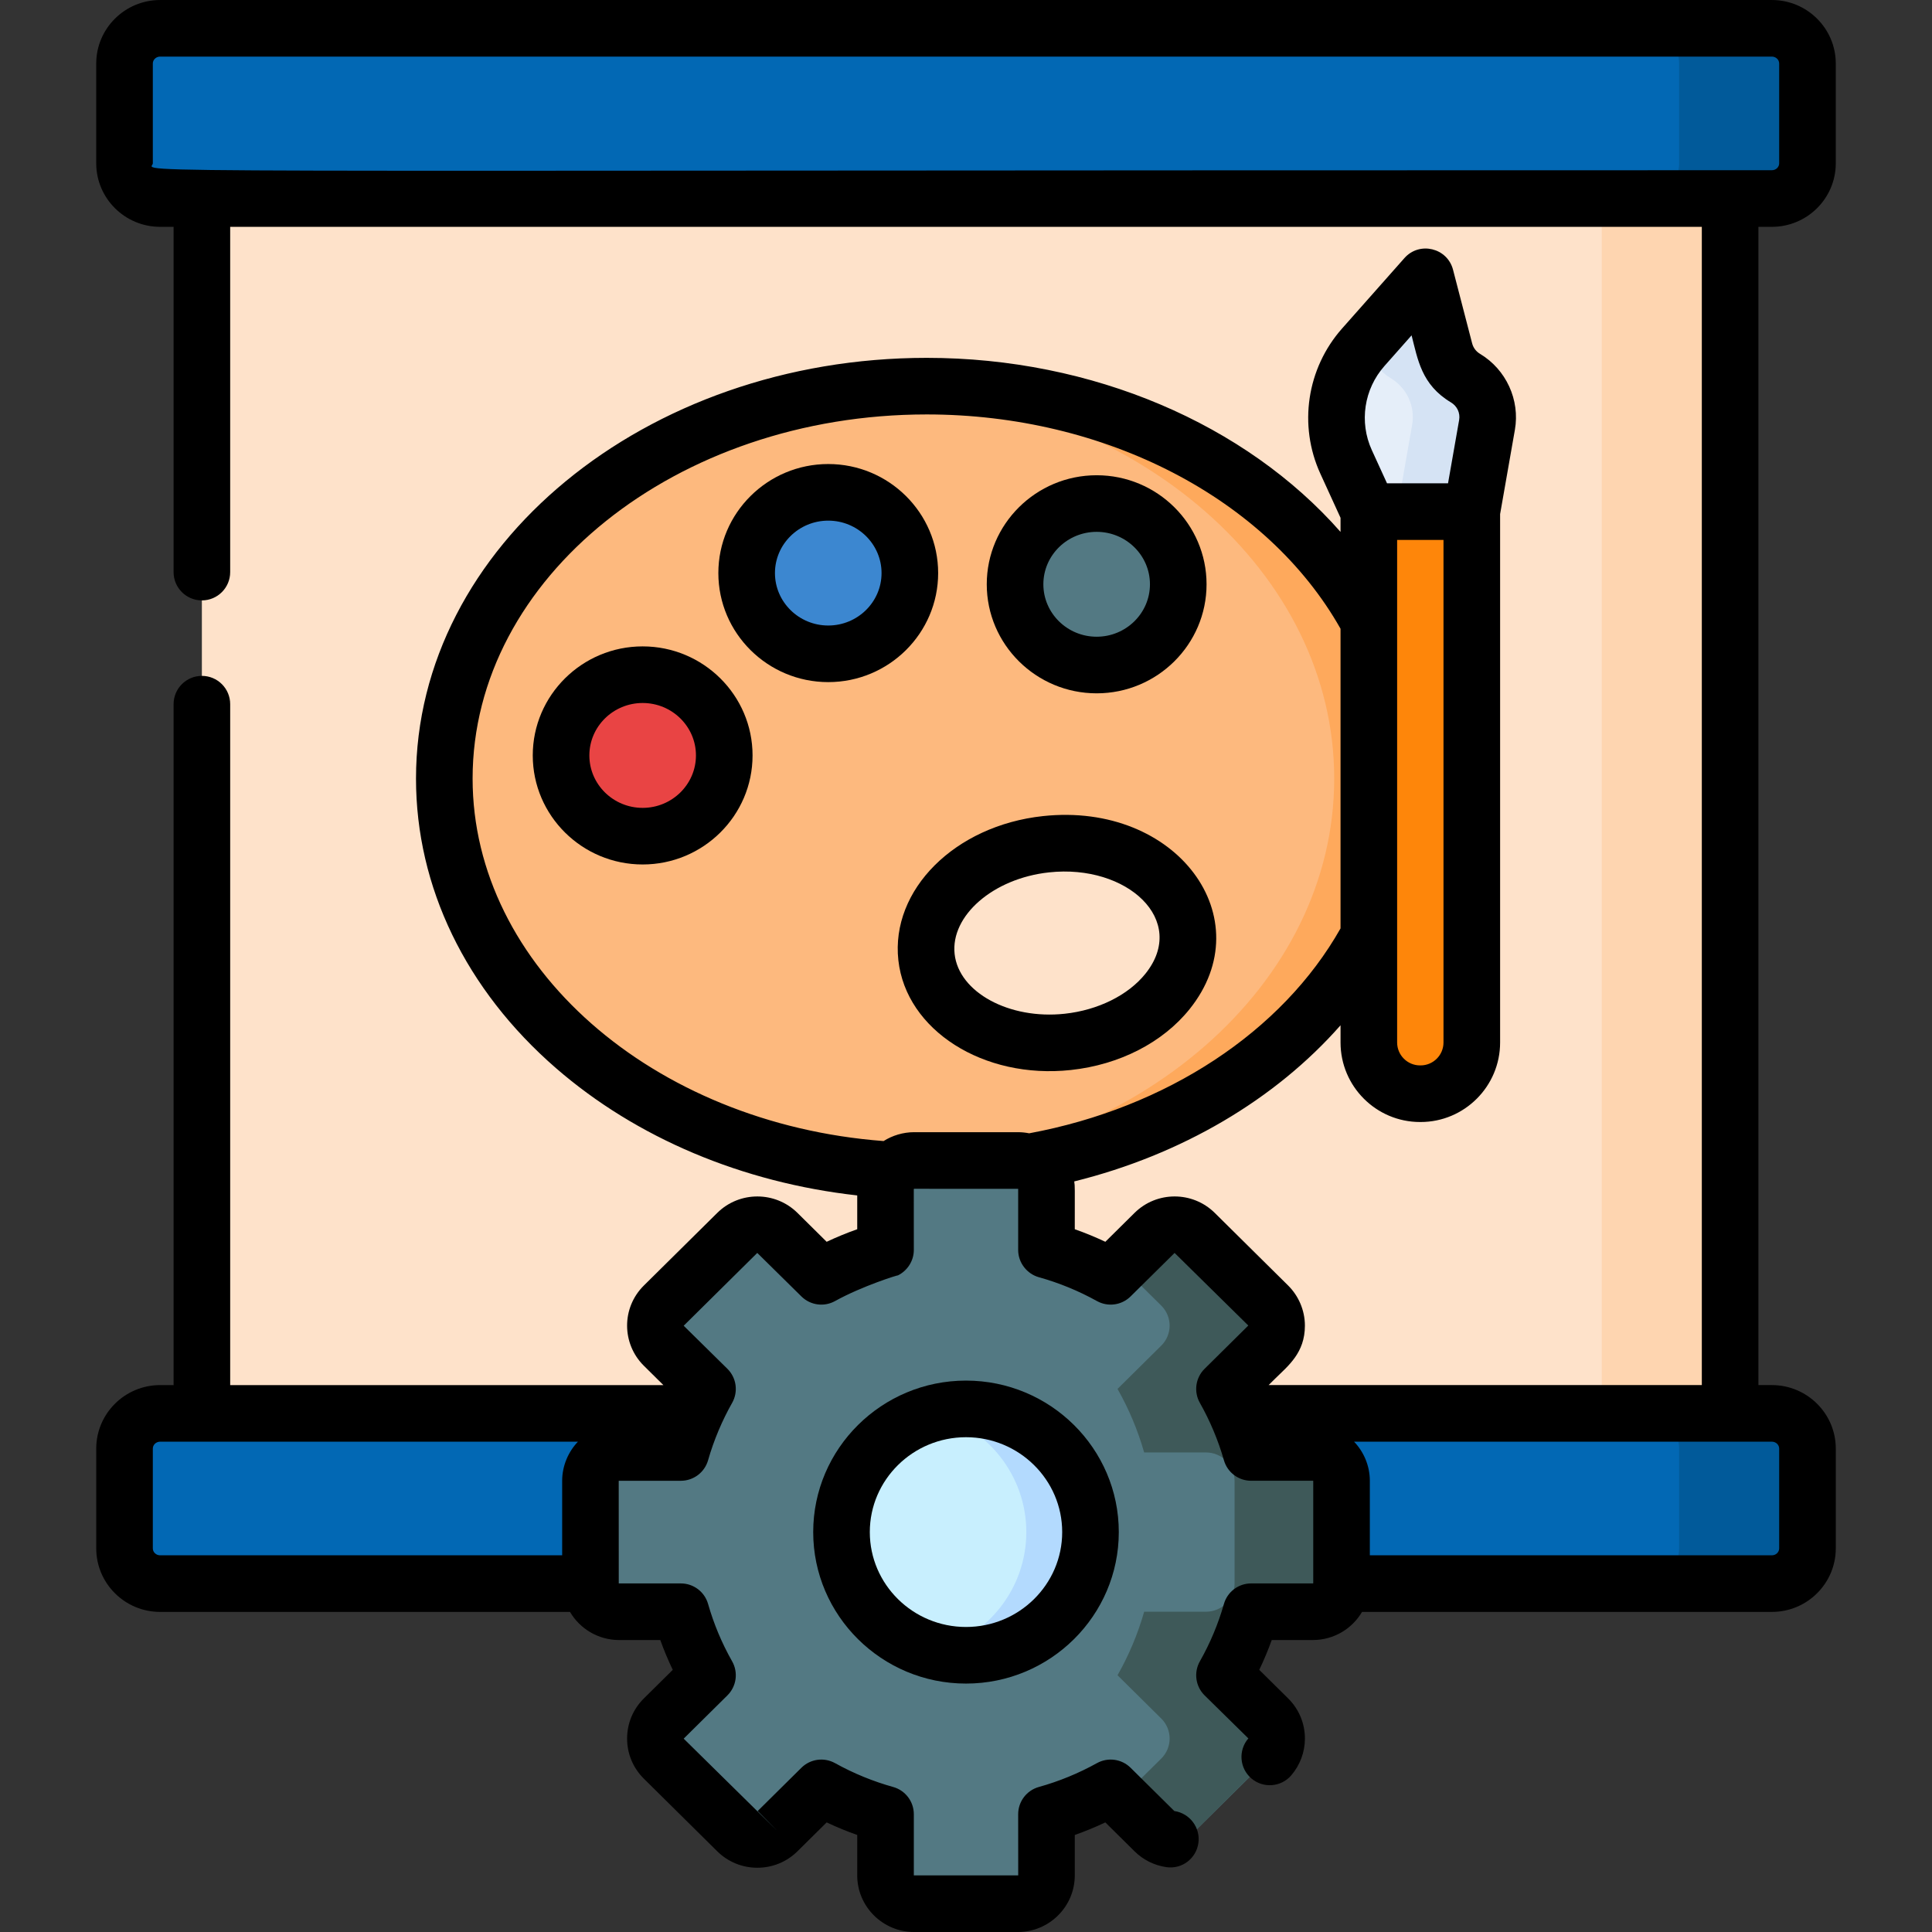 <svg id="Capa_1" enable-background="new 0 0 512 512" height="512" viewBox="0 0 512 512" width="512" xmlns="http://www.w3.org/2000/svg"><rect x="0" y="0" width="512" height="512" fill="#333333" stroke="none"/><g><g><path d="m53.5 30.056h405v367.061h-405z" fill="#fee2ca"/><path d="m424.484 30.056h34.016v367.061h-34.016z" fill="#fed5b0"/><path d="m479 410.339v-26.444c0-5.155-4.223-9.333-9.432-9.333h-427.136c-5.209 0-9.432 4.178-9.432 9.333v26.444c0 5.155 4.223 9.333 9.432 9.333h427.136c5.209 0 9.432-4.178 9.432-9.333z" fill="#0268b4"/><path d="m479 43.278v-26.445c0-5.154-4.223-9.333-9.432-9.333h-427.136c-5.209 0-9.432 4.179-9.432 9.333v26.444c0 5.155 4.223 9.333 9.432 9.333h427.136c5.209.001 9.432-4.178 9.432-9.332z" fill="#0268b4"/><path d="m347.94 384.917h-16.379c-1.688-5.932-4.074-11.573-7.059-16.838l11.589-11.467c2.961-2.93 2.961-7.681 0-10.611l-19.436-19.233c-2.961-2.93-7.762-2.93-10.724 0l-11.589 11.467c-5.321-2.953-11.022-5.314-17.017-6.985v-16.207c0-4.144-3.395-7.503-7.583-7.503h-27.487c-4.188 0-7.583 3.359-7.583 7.503v16.207c-5.995 1.671-11.696 4.031-17.017 6.985l-11.589-11.467c-2.961-2.93-7.762-2.93-10.724 0l-19.433 19.232c-2.961 2.93-2.961 7.681 0 10.611l11.589 11.467c-2.984 5.265-5.37 10.907-7.059 16.838h-16.379c-4.188 0-7.583 3.359-7.583 7.503v27.199c0 4.144 3.395 7.503 7.583 7.503h16.379c1.688 5.932 4.074 11.573 7.059 16.838l-11.589 11.467c-2.961 2.93-2.961 7.681 0 10.611l19.436 19.233c2.961 2.93 7.762 2.93 10.724 0l11.589-11.467c3.232 1.794 6.606 3.37 10.099 4.705 2.257.862 4.564 1.624 6.917 2.28v16.207c0 4.144 3.395 7.503 7.583 7.503h27.487c4.188 0 7.583-3.359 7.583-7.503v-16.205c5.995-1.671 11.696-4.031 17.017-6.985l11.589 11.467c2.961 2.93 7.762 2.93 10.724 0l19.436-19.233c2.961-2.93 2.961-7.681 0-10.611l-11.589-11.467c2.984-5.265 5.37-10.907 7.059-16.838h16.379c4.188 0 7.583-3.359 7.583-7.503v-27.2c-.002-4.144-3.397-7.503-7.585-7.503z" fill="#537983"/><ellipse cx="256" cy="406.02" fill="#c8effe" rx="32.992" ry="32.647"/><ellipse cx="245.584" cy="206.331" fill="#fdb97e" rx="127.839" ry="104"/><ellipse cx="280.09" cy="249.919" fill="#fee2ca" rx="34.761" ry="26.347" transform="matrix(.995 -.104 .104 .995 -24.526 30.558)"/><ellipse cx="170.311" cy="200.196" fill="#e94444" rx="21.624" ry="21.397"/><ellipse cx="219.495" cy="151.87" fill="#3c87d0" rx="21.624" ry="21.397"/><ellipse cx="290.626" cy="154.842" fill="#537983" rx="21.624" ry="21.397"/><path d="m469.568 374.561h-34.016c5.209 0 9.432 4.179 9.432 9.333v26.444c0 5.155-4.223 9.333-9.432 9.333h34.016c5.209 0 9.432-4.178 9.432-9.333v-26.444c0-5.154-4.223-9.333-9.432-9.333z" fill="#015a9a"/><path d="m469.568 7.5h-34.016c5.209 0 9.432 4.179 9.432 9.333v26.444c0 5.155-4.223 9.333-9.432 9.333h34.016c5.209 0 9.432-4.178 9.432-9.333v-26.444c0-5.154-4.223-9.333-9.432-9.333z" fill="#015a9a"/><g><path d="m347.94 384.917h-16.379c-1.688-5.932-4.074-11.573-7.059-16.838l11.589-11.467c2.961-2.931 2.961-7.681 0-10.611l-19.436-19.233c-2.961-2.93-7.762-2.93-10.724 0l-8.812 8.719 10.626 10.513c2.961 2.93 2.961 7.681 0 10.611l-11.589 11.467c2.984 5.265 5.37 10.907 7.059 16.838h16.379c4.188 0 7.583 3.359 7.583 7.503v27.199c0 4.144-3.395 7.503-7.583 7.503h-16.379c-1.688 5.932-4.074 11.573-7.059 16.838l11.589 11.467c2.961 2.93 2.961 7.681 0 10.611l-10.625 10.514 8.812 8.719c2.961 2.931 7.762 2.931 10.724 0l19.436-19.233c2.961-2.93 2.961-7.681 0-10.611l-11.589-11.467c2.984-5.265 5.37-10.907 7.059-16.838h16.379c4.188 0 7.583-3.359 7.583-7.503v-27.198c-.001-4.144-3.396-7.503-7.584-7.503z" fill="#3e5959"/></g><path d="m256 373.373c-2.94 0-5.789.388-8.504 1.105 14.083 3.722 24.488 16.45 24.488 31.542s-10.405 27.82-24.488 31.542c2.715.717 5.564 1.105 8.504 1.105 18.192 0 32.992-14.645 32.992-32.646s-14.8-32.648-32.992-32.648z" fill="#b3dafe"/><path d="m245.584 102.331c-3.339 0-6.647.105-9.921.31 65.967 4.119 117.917 48.969 117.917 103.69 0 54.722-51.951 99.571-117.917 103.691 3.274.204 6.583.309 9.921.309 70.603 0 127.839-46.562 127.839-104s-57.236-104-127.839-104z" fill="#fea95c"/><path d="m376.47 289.843h-.143c-7.495 0-13.571-6.076-13.571-13.571v-140.687h27.286v140.686c0 7.496-6.076 13.572-13.572 13.572z" fill="#fe9738"/><path d="m362.756 135.585-6.031-13.185c-4.635-10.135-2.854-22.015 4.555-30.382l16.526-18.661 5.068 19.528c.794 3.059 2.768 5.687 5.499 7.321 4.297 2.571 6.561 7.488 5.702 12.384l-4.033 22.994h-27.286z" fill="#e5eef9"/><path d="m370.199 135.585v140.687c0 3.612-1.42 6.886-3.722 9.318 2.474 2.614 5.967 4.253 9.85 4.253h.143c7.495 0 13.571-6.076 13.571-13.571v-140.687z" fill="#fe860a"/><path d="m388.372 100.207c-2.731-1.634-4.705-4.263-5.499-7.321l-5.068-19.528-15.345 17.328.571 2.2c.794 3.059 2.768 5.688 5.499 7.321 4.297 2.571 6.561 7.488 5.702 12.384l-4.033 22.994h19.843l4.033-22.994c.859-4.896-1.405-9.813-5.703-12.384z" fill="#d5e3f4"/></g><g><path d="m256 365.873c-22.328 0-40.492 18.01-40.492 40.146s18.165 40.146 40.492 40.146 40.492-18.01 40.492-40.146-18.164-40.146-40.492-40.146zm0 65.293c-14.057 0-25.492-11.28-25.492-25.146s11.436-25.146 25.492-25.146 25.492 11.28 25.492 25.146-11.435 25.146-25.492 25.146z"/><path d="m276.399 216.273c-23.369 2.521-40.38 19.537-38.325 38.196 2.043 18.534 22.533 31.593 45.707 29.095 12.879-1.39 24.346-7.265 31.458-16.117 19.308-24.037-3.3-54.995-38.84-51.174zm27.145 41.78c-4.567 5.685-12.557 9.646-21.373 10.598-14.696 1.596-28.067-5.66-29.187-15.823-1.115-10.114 10.166-20.037 25.024-21.64 20.723-2.243 36.907 12.71 25.536 26.865z"/><path d="m170.311 171.299c-16.059 0-29.124 12.963-29.124 28.897s13.065 28.897 29.124 28.897 29.124-12.963 29.124-28.897-13.065-28.897-29.124-28.897zm0 42.795c-7.788 0-14.124-6.234-14.124-13.897s6.336-13.897 14.124-13.897 14.124 6.234 14.124 13.897-6.336 13.897-14.124 13.897z"/><path d="m248.619 151.87c0-15.935-13.065-28.897-29.124-28.897s-29.124 12.963-29.124 28.897 13.065 28.896 29.124 28.896c16.059.001 29.124-12.962 29.124-28.896zm-29.124 13.897c-7.788 0-14.124-6.234-14.124-13.896 0-7.663 6.336-13.897 14.124-13.897s14.124 6.234 14.124 13.897c0 7.661-6.336 13.896-14.124 13.896z"/><path d="m290.626 183.739c16.059 0 29.124-12.963 29.124-28.897s-13.065-28.897-29.124-28.897-29.124 12.963-29.124 28.897 13.065 28.897 29.124 28.897zm0-42.795c7.788 0 14.124 6.234 14.124 13.897s-6.336 13.897-14.124 13.897-14.124-6.234-14.124-13.897 6.336-13.897 14.124-13.897z"/><path d="m237.915 338.009c-.021.01-.04.024-.061.034.033-.016.052-.027.061-.034z"/><path d="m311.282 332.038 19.534 19.242-11.588 11.467c-2.406 2.381-2.921 6.081-1.249 9.03 2.576 4.543 4.846 9.841 6.37 15.193.917 3.223 3.862 5.446 7.213 5.446h16.378c.019 0 .07 0 .083.003v27.067c-.001.035-.001.069-.001.103-.026.024-.065.032-.081.032h-16.378c-3.352 0-6.296 2.224-7.213 5.447-1.501 5.272-3.644 10.385-6.37 15.193-1.67 2.946-1.159 6.646 1.249 9.029l11.598 11.406-.001.001c-2.708 3.135-2.362 7.871.772 10.579s7.87 2.361 10.578-.772c2.346-2.716 3.638-6.186 3.638-9.772 0-4.022-1.579-7.801-4.445-10.637l-7.655-7.574c1.237-2.579 2.342-5.217 3.309-7.9h10.919c5.546 0 10.39-3.002 13.01-7.45h108.618c9.336 0 16.932-7.551 16.932-16.833v-26.444c0-9.282-7.596-16.834-16.932-16.834h-3.57v-306.949h3.568c9.336 0 16.932-7.552 16.932-16.834v-26.444c0-9.281-7.596-16.833-16.932-16.833h-427.136c-9.336 0-16.932 7.552-16.932 16.833v26.444c0 9.282 7.596 16.834 16.932 16.834h3.568v91.5c0 4.143 3.358 7.5 7.5 7.5s7.5-3.357 7.5-7.5v-91.5h390v306.949h-114.806l1.675-1.658c3.503-3.466 7.942-6.841 7.942-14.098 0-4.13-1.732-7.952-4.445-10.636l-19.437-19.233c-5.867-5.805-15.373-5.838-21.273 0l-7.73 7.649c-2.644-1.248-5.348-2.359-8.1-3.33 0-11.763.063-11.104-.143-12.668 28.455-7.062 53.265-21.709 70.573-41.38v4.564c0 11.619 9.453 21.071 21.071 21.071h.144c11.619 0 21.071-9.452 21.071-21.071v-140.032l3.92-22.351c1.385-7.896-2.328-15.98-9.239-20.116-1.047-.626-1.789-1.609-2.09-2.769l-5.067-19.528c-1.505-5.799-8.897-7.58-12.875-3.089l-16.526 18.661c-9.357 10.565-11.618 25.668-5.761 38.475l5.351 11.699v3.74c-25.118-28.574-65.721-46.129-109.672-46.129-74.626 0-135.339 50.019-135.339 111.5 0 28.709 13.176 55.963 37.102 76.741 21.318 18.513 49.391 30.322 79.827 33.727v8.956c-2.752.971-5.456 2.082-8.1 3.33l-7.73-7.649c-5.867-5.805-15.373-5.838-21.273 0l-19.436 19.232c-5.996 5.931-5.864 15.476-.001 21.274l5.172 5.118h-114.805v-180.449c0-4.143-3.358-7.5-7.5-7.5s-7.5 3.357-7.5 7.5v180.449h-3.568c-9.336 0-16.932 7.552-16.932 16.834v26.444c0 9.282 7.596 16.833 16.932 16.833h108.618c2.62 4.448 7.464 7.45 13.01 7.45h10.919c.966 2.684 2.071 5.321 3.309 7.9l-7.654 7.573c-2.867 2.836-4.446 6.614-4.446 10.639 0 4.022 1.579 7.8 4.445 10.636l19.437 19.233c2.845 2.815 6.623 4.366 10.637 4.366s7.791-1.551 10.637-4.366l7.729-7.648c2.706 1.277 5.461 2.402 8.101 3.329v10.713c0 8.272 6.766 15.003 15.083 15.003h27.487c8.316 0 15.083-6.73 15.083-15.003v-10.713c2.752-.971 5.457-2.082 8.1-3.33l7.73 7.649c2.311 2.286 5.233 3.741 8.451 4.208 4.105.598 7.878-2.26 8.472-6.359.594-4.1-2.274-7.917-6.373-8.511l-11.589-11.468c-2.369-2.345-6-2.844-8.915-1.227-4.872 2.704-10.05 4.83-15.391 6.318-3.243.904-5.486 3.858-5.486 7.225l.011 16.173c-.024.039-.074.039-.093.039h-27.487c-.019 0-.07 0-.083-.003v-16.207c0-3.366-2.243-6.319-5.485-7.225-5.154-1.436-10.342-3.515-15.391-6.317-2.915-1.619-6.547-1.119-8.917 1.226l-11.589 11.468 5.275 5.331-24.884-24.514 11.588-11.467c2.408-2.383 2.919-6.083 1.249-9.029-2.726-4.809-4.869-9.921-6.37-15.193-.917-3.224-3.862-5.447-7.213-5.447h-16.377c-.019 0-.067 0-.081-.003 0-.044-.001-.088-.002-.134l-.011-27.031c.024-.036.074-.037.093-.037h16.378c3.352 0 6.296-2.224 7.213-5.446 1.516-5.326 3.783-10.632 6.37-15.193 1.671-2.948 1.158-6.648-1.249-9.03l-11.588-11.416c.104-.103 19.398-19.195 19.502-19.297l11.695 11.531c2.377 2.351 6.01 2.84 8.915 1.227 7.159-3.973 16.884-7.009 16.618-6.783 2.42-1.161 4.259-3.739 4.259-6.759l-.011-16.118c.03-.032.064-.06.093-.093l27.535.015c.011.004.023.006.035.01v16.186c0 3.455 2.396 6.363 5.486 7.225 5.341 1.489 10.517 3.613 15.391 6.317 2.912 1.616 6.545 1.12 8.915-1.227zm71.26-55.767c0 3.348-2.723 6.071-6.071 6.071h-.144c-3.348 0-6.071-2.724-6.071-6.071v-28.305-83.271-21.61h12.286zm-15.647-179.28 7.189-8.118c1.65 6.359 2.582 13.07 10.438 17.77 1.64.981 2.49 2.808 2.166 4.652l-2.945 16.79h-16.17l-4.027-8.804c-3.391-7.414-2.077-16.164 3.349-22.29zm-217.917 295.429v19.752h-106.546c-1.065 0-1.932-.822-1.932-1.833v-26.444c0-1.012.867-1.834 1.932-1.834h110.727c-2.503 2.606-4.181 6.342-4.181 10.359zm123.767-92.081c-.946-.191-1.964-.3-3.001-.3h-27.487c-2.924 0-5.779.884-8.098 2.354-61.306-4.644-108.914-46.401-108.914-96.063 0-53.21 53.984-96.5 120.339-96.5 47.35 0 90.155 22.232 109.672 56.794v79.413c-15.475 27.388-46.091 47.544-82.511 54.302zm196.823 81.722c1.065 0 1.932.822 1.932 1.834v26.444c0 1.011-.867 1.833-1.932 1.833h-106.546v-19.752c0-3.945-1.606-7.677-4.182-10.359zm-429.068-338.784v-26.444c0-1.011.867-1.833 1.932-1.833h427.136c1.065 0 1.932.822 1.932 1.833v26.444c0 1.012-.867 1.834-1.932 1.834-456.631 0-429.068.893-429.068-1.834z"/></g></g></svg>